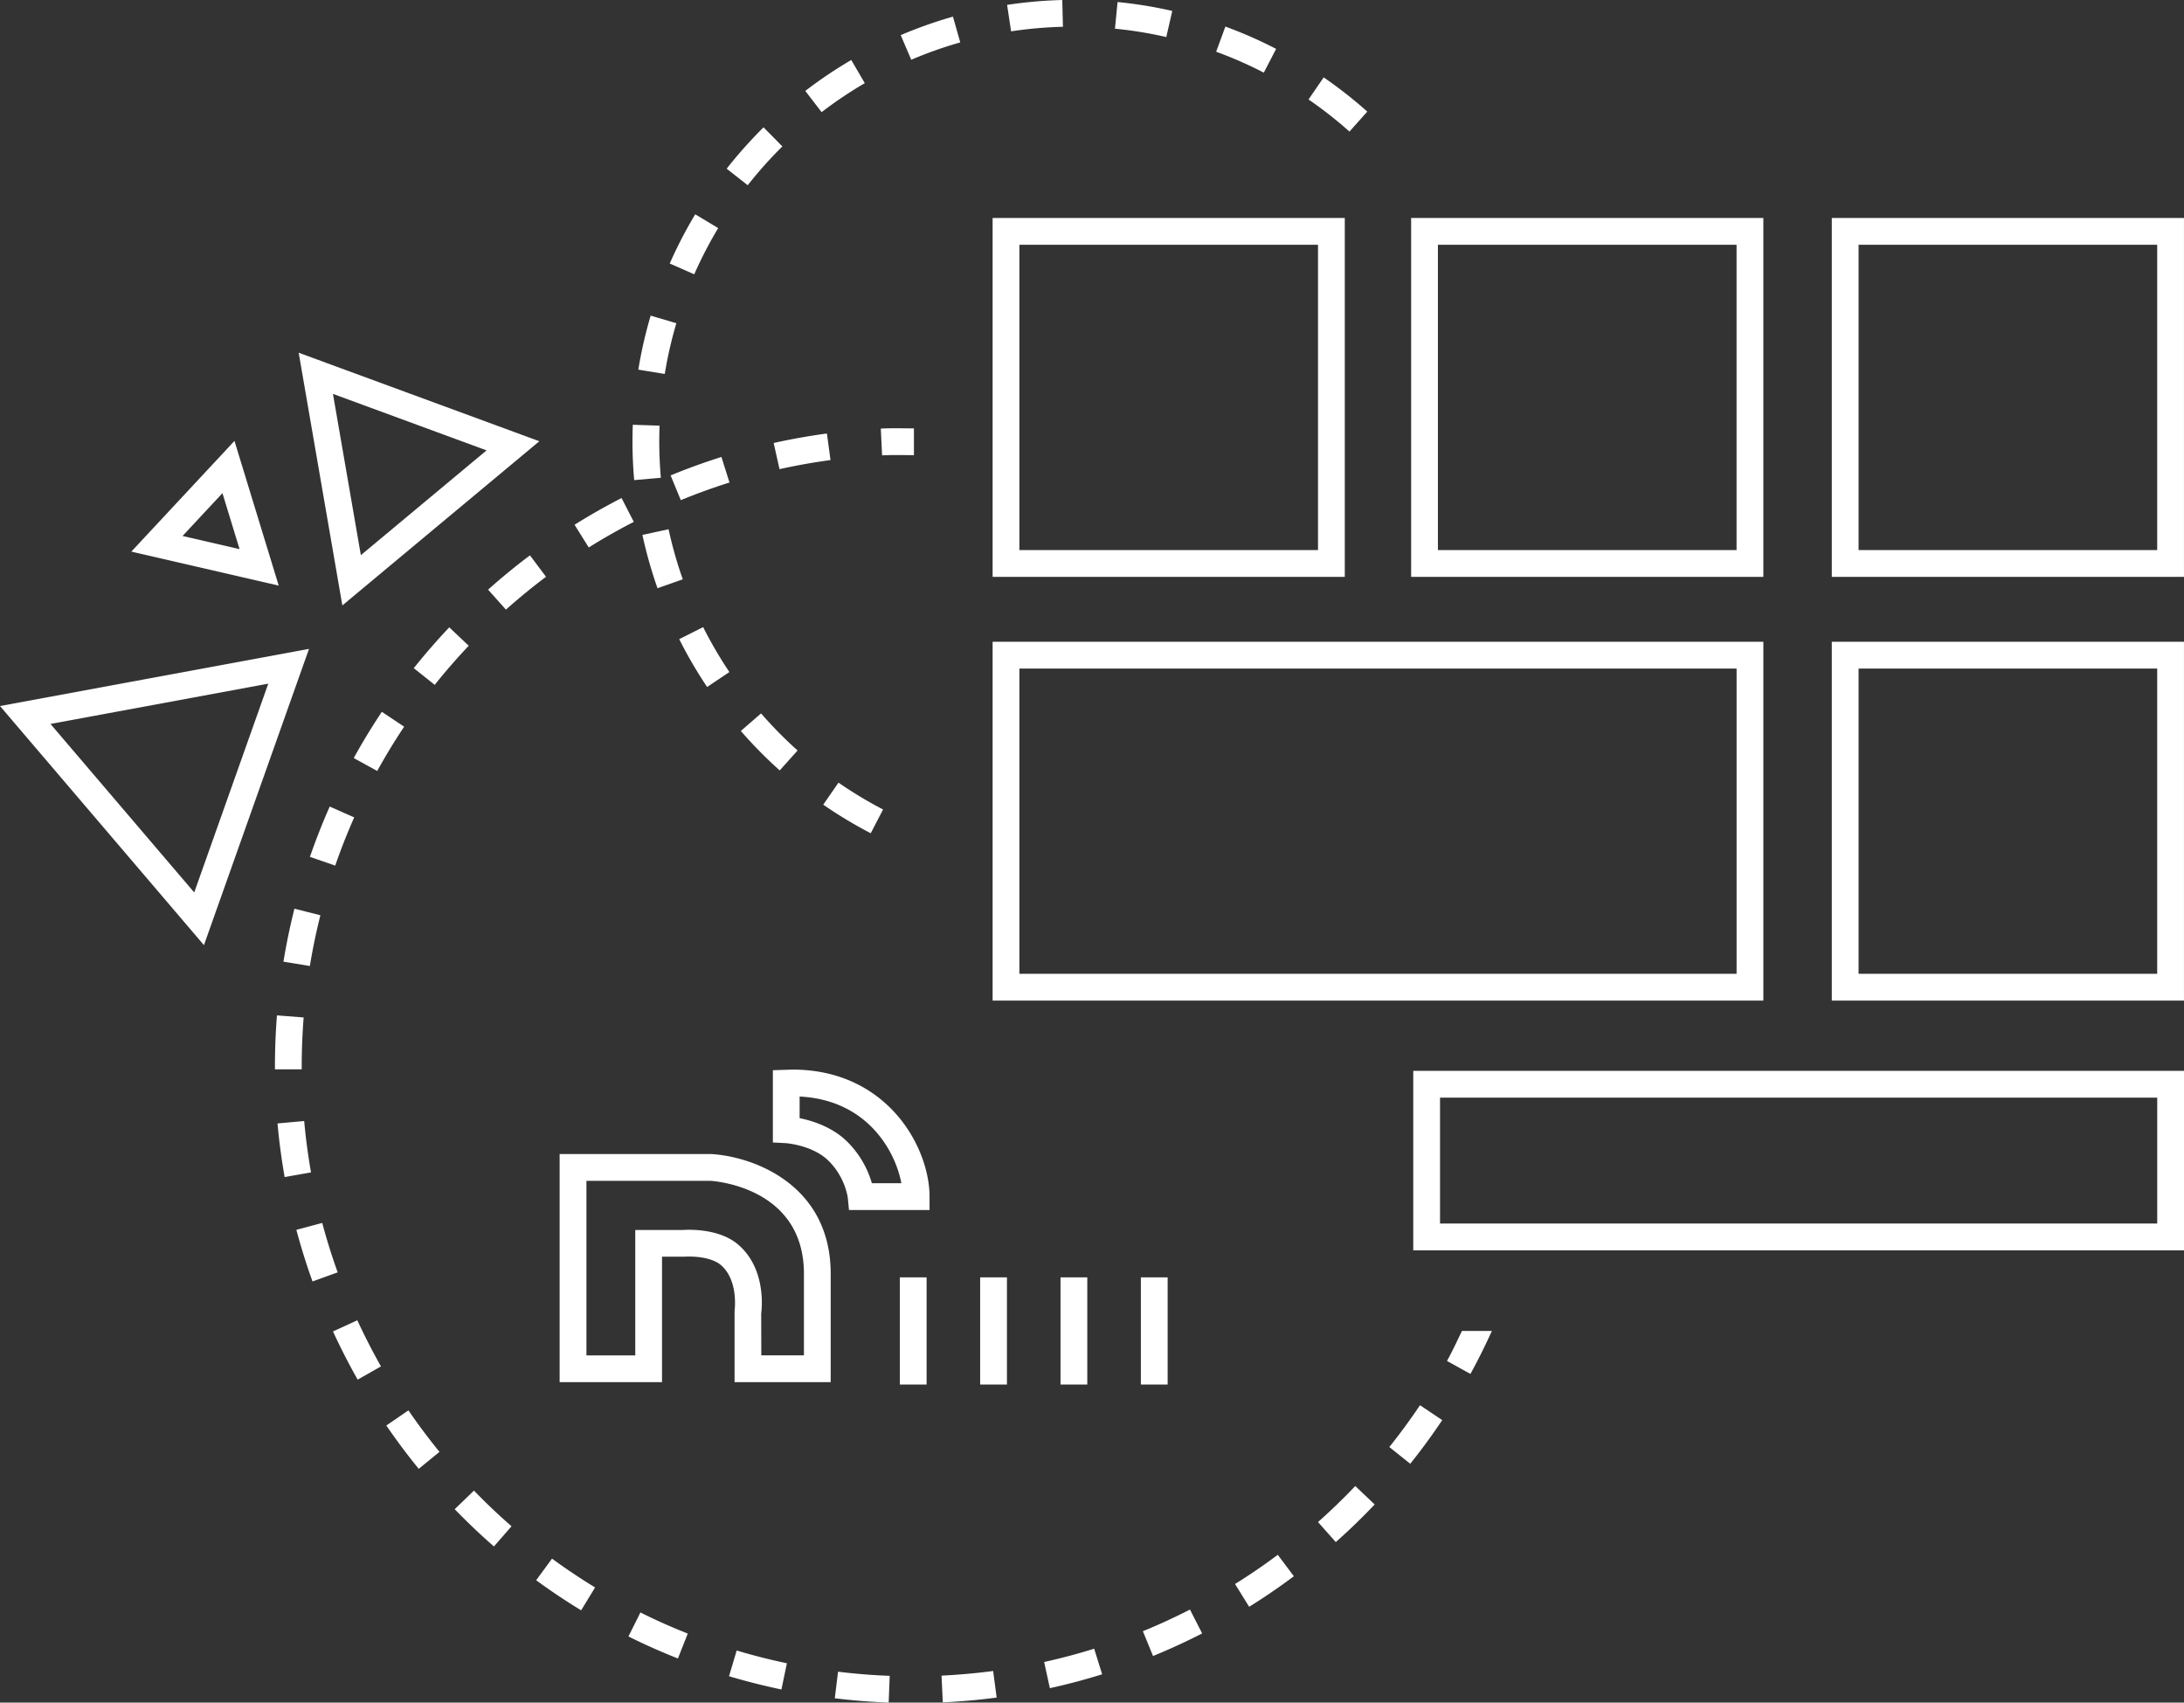 <svg xmlns="http://www.w3.org/2000/svg" width="81.548" height="63.56"><rect width="100%" height="100%" fill="#333333" stroke="none"/><path fill="none" d="M18.168 16.813l-5.735-2.11 1.041 6.021zm11.689 24.123v.807c.47.095 1.199.32 1.753.854.564.543.826 1.165.945 1.576h1.102c-.234-1.235-1.298-3.113-3.8-3.237zM1.885 27.026l5.367 6.29 2.765-7.794zm6.421-8.616l-1.49 1.598 2.129.491zm18.211 25.67l-4.621.001v6.516h1.823v-4.682h1.793c.007-.001.09-.007.21-.007.444 0 1.274.071 1.833.548 1.095.929.876 2.505.866 2.571l.004 1.569h1.591V47.55c.001-3.237-3.356-3.462-3.499-3.47z"/><path fill="#fff" d="M18.225 22.012l.666.746c.481-.429.984-.841 1.497-1.226l-.6-.8c-.536.401-1.061.832-1.563 1.28zm-1.993 3.554c.399-.5.826-.991 1.27-1.459l-.727-.688a24.17 24.17 0 00-1.325 1.524l.782.623zM10.583 35.9l.987.162c.104-.636.236-1.273.393-1.895l-.97-.244a24.835 24.835 0 00-.41 1.977zm41.293 18.119l.781.625c.419-.523.821-1.072 1.194-1.629l-.83-.557a23.224 23.224 0 01-1.145 1.561zm-38.65-23.505l-.914-.405a23.998 23.998 0 00-.74 1.879l.945.326c.208-.604.447-1.21.709-1.8zM25.42 18.671a22.872 22.872 0 011.818-.658l-.301-.954c-.641.202-1.279.434-1.897.688l.38.924zm5.456-2.488c-.667.09-1.335.209-1.988.354l.218.977a22.83 22.83 0 011.904-.339l-.134-.992zM15.09 27.128l-.832-.555c-.374.56-.727 1.141-1.049 1.726l.876.482a23.19 23.19 0 011.005-1.653zM32.888 16l.048.999c.393-.019.792-.009 1.189-.007v-.999c-.414-.002-.83-.014-1.237.007zm-9.223 3.482l-.457-.89c-.595.306-1.185.641-1.755.998l.53.848a22.56 22.56 0 011.682-.956zm30.364 31.324l.875.484c.291-.524.554-1.065.802-1.605h-1.118c-.181.376-.356.753-.559 1.121zm-39.604 2.41c.379.554.786 1.098 1.21 1.617l.775-.633a23.653 23.653 0 01-1.16-1.549l-.825.565zm5.595 5.776c.542.397 1.107.775 1.679 1.123l.521-.854a22.85 22.85 0 01-1.608-1.076l-.592.807zm-3.042-2.652c.465.48.958.949 1.465 1.391l.657-.754a22.373 22.373 0 01-1.403-1.332l-.719.695zm18.178 6.213l.047.998a23.765 23.765 0 002.011-.179l-.131-.992c-.632.084-1.281.141-1.927.173zm-11.69-1.463c.597.299 1.218.575 1.847.823l.367-.93a22.108 22.108 0 01-1.767-.788l-.447.895zm3.755 1.485c.64.191 1.298.357 1.957.495l.204-.979a22.76 22.76 0 01-1.875-.476l-.286.96zm4.071-.169l-.122.992a24.351 24.351 0 002.012.162l.038-1a21.763 21.763 0 01-1.928-.154zm7.695-.362l.214.977a23.248 23.248 0 001.952-.518l-.298-.955c-.619.193-1.247.36-1.868.496zM12.434 49.705c.281.61.591 1.216.921 1.798l.87-.494a23.452 23.452 0 01-.883-1.722l-.908.418zm-1.076-7.856l-.996.09c.06.668.15 1.342.267 2.002l.984-.174a22.928 22.928 0 01-.255-1.918zm-.092-2.048c0-.6.024-1.211.072-1.818l-.997-.078a24.68 24.68 0 00-.075 1.896v.118h1v-.118zm.766 5.852l-.966.258c.172.646.375 1.295.603 1.927l.94-.34a22.633 22.633 0 01-.577-1.845zm30.642 15.242l.379.926c.62-.254 1.237-.537 1.834-.843l-.455-.891c-.572.293-1.163.564-1.758.808zm6.539-4.075l.664.748c.508-.451.996-.924 1.452-1.405l-.725-.688c-.437.461-.905.913-1.391 1.345zm-3.098 2.313l.527.85a23.6 23.6 0 001.669-1.14l-.6-.801c-.512.384-1.049.751-1.596 1.091zm4.938-54.967a16.536 16.536 0 00-1.628-1.277l-.566.824c.532.366 1.047.769 1.528 1.199l.666-.746zm-21.84 1.3l-.703-.712a16.635 16.635 0 00-1.377 1.543l.786.618c.399-.507.834-.995 1.294-1.449zm-5.226 14.503c.146.674.336 1.343.564 1.99l.943-.333a15.513 15.513 0 01-.53-1.869l-.977.212zm8.986 10.25a15.63 15.63 0 01-1.665-1.002l-.569.822c.564.39 1.161.749 1.773 1.067l.461-.887zm-7.719-18.153l-.959-.283c-.195.659-.35 1.337-.461 2.016l.987.161c.104-.637.25-1.274.433-1.894zm-.578 5.77a15.478 15.478 0 01-.049-1.946l-.999-.033a16.296 16.296 0 00.052 2.066l.996-.087zm2.986 9.452c.452.52.94 1.015 1.452 1.473l.667-.745c-.481-.43-.94-.896-1.364-1.384l-.755.656zm-.846-18.773L25.959 8a16.55 16.55 0 00-.952 1.837l.915.403c.261-.59.561-1.171.894-1.725zm.418 16.573a15.704 15.704 0 01-.979-1.677l-.894.449c.308.613.659 1.214 1.042 1.786l.831-.558zm8.621-23.505l-.273-.962c-.661.188-1.317.42-1.95.69l.393.92a15.175 15.175 0 011.83-.648zM43.771.408a16.364 16.364 0 00-2.042-.332l-.098.995c.646.063 1.291.168 1.917.312l.223-.975zM39.689 1l-.025-1c-.688.018-1.381.079-2.06.182l.149.988A15.468 15.468 0 0139.689 1zm7.96.825a16.204 16.204 0 00-1.895-.833l-.344.939c.606.221 1.205.484 1.779.781l.46-.887zM32.29 3.104l-.505-.864c-.593.347-1.17.735-1.716 1.154l.609.793a15.539 15.539 0 011.612-1.083zm4.773 18.431h13.15V8.137h-13.15v13.398zm12.15-12.398v11.398h-11.15V9.137h11.15zm16.629-1H52.69v13.398h13.151V8.137zm-1 12.398H53.69V9.137h11.151v11.398zm1 3.422H37.063v13.397h28.779V23.957zm-1 12.397H38.063V24.957h26.779v11.397zM52.769 46.676h28.779v-6.699H52.769v6.699zm1-5.699h26.779v4.699H53.769v-4.699zm14.628-19.442h13.15V8.137h-13.15v13.398zm1-12.398h11.15v11.398h-11.15V9.137zm-1 28.217h13.15V23.957h-13.15v13.397zm1-12.397h11.15v11.397h-11.15V24.957zM26.545 43.081h-5.649v8.516h3.823v-4.683l.842-.001c.009 0 .068-.005.161-.005.515 0 .958.116 1.187.311.667.565.525 1.653.519 1.735v2.643h3.589V47.55c0-3.337-2.907-4.382-4.472-4.469zm3.472 7.516h-1.591l-.004-1.569c.01-.066.229-1.643-.866-2.571-.56-.477-1.389-.548-1.833-.548-.12 0-.203.006-.21.007H23.72v4.682h-1.823v-6.516l4.621-.001c.143.008 3.5.233 3.5 3.47v3.046zm4.691-5.925c0-.653-.195-1.413-.583-2.131-.75-1.384-2.234-2.612-4.532-2.612l-.735.023v2.698l.474.024c.01.001.99.068 1.586.642.645.62.738 1.399.738 1.404l.044.451h3.008v-.499zm-2.153-.5a3.579 3.579 0 00-.945-1.576c-.554-.533-1.283-.759-1.753-.854v-.807c2.502.124 3.566 2.002 3.799 3.236h-1.101zm10.043 3.513v4h1v-4zm-3 0v4h1v-4zm-5.473 0h-.527v4h1v-4zm2.473 0v4h1v-4zM20.139 16.472l-8.987-3.305 1.631 9.434 7.356-6.129zm-1.971.341l-4.694 3.912-1.042-6.021 5.736 2.109zM0 26.357l7.615 8.926 3.923-11.059L0 26.357zm7.252 6.959l-5.367-6.29 8.132-1.504-2.765 7.794zM8.755 16.46l-3.851 4.132 5.503 1.269-1.652-5.401zm-.449 1.95l.639 2.089-2.128-.491 1.489-1.598z"/></svg>